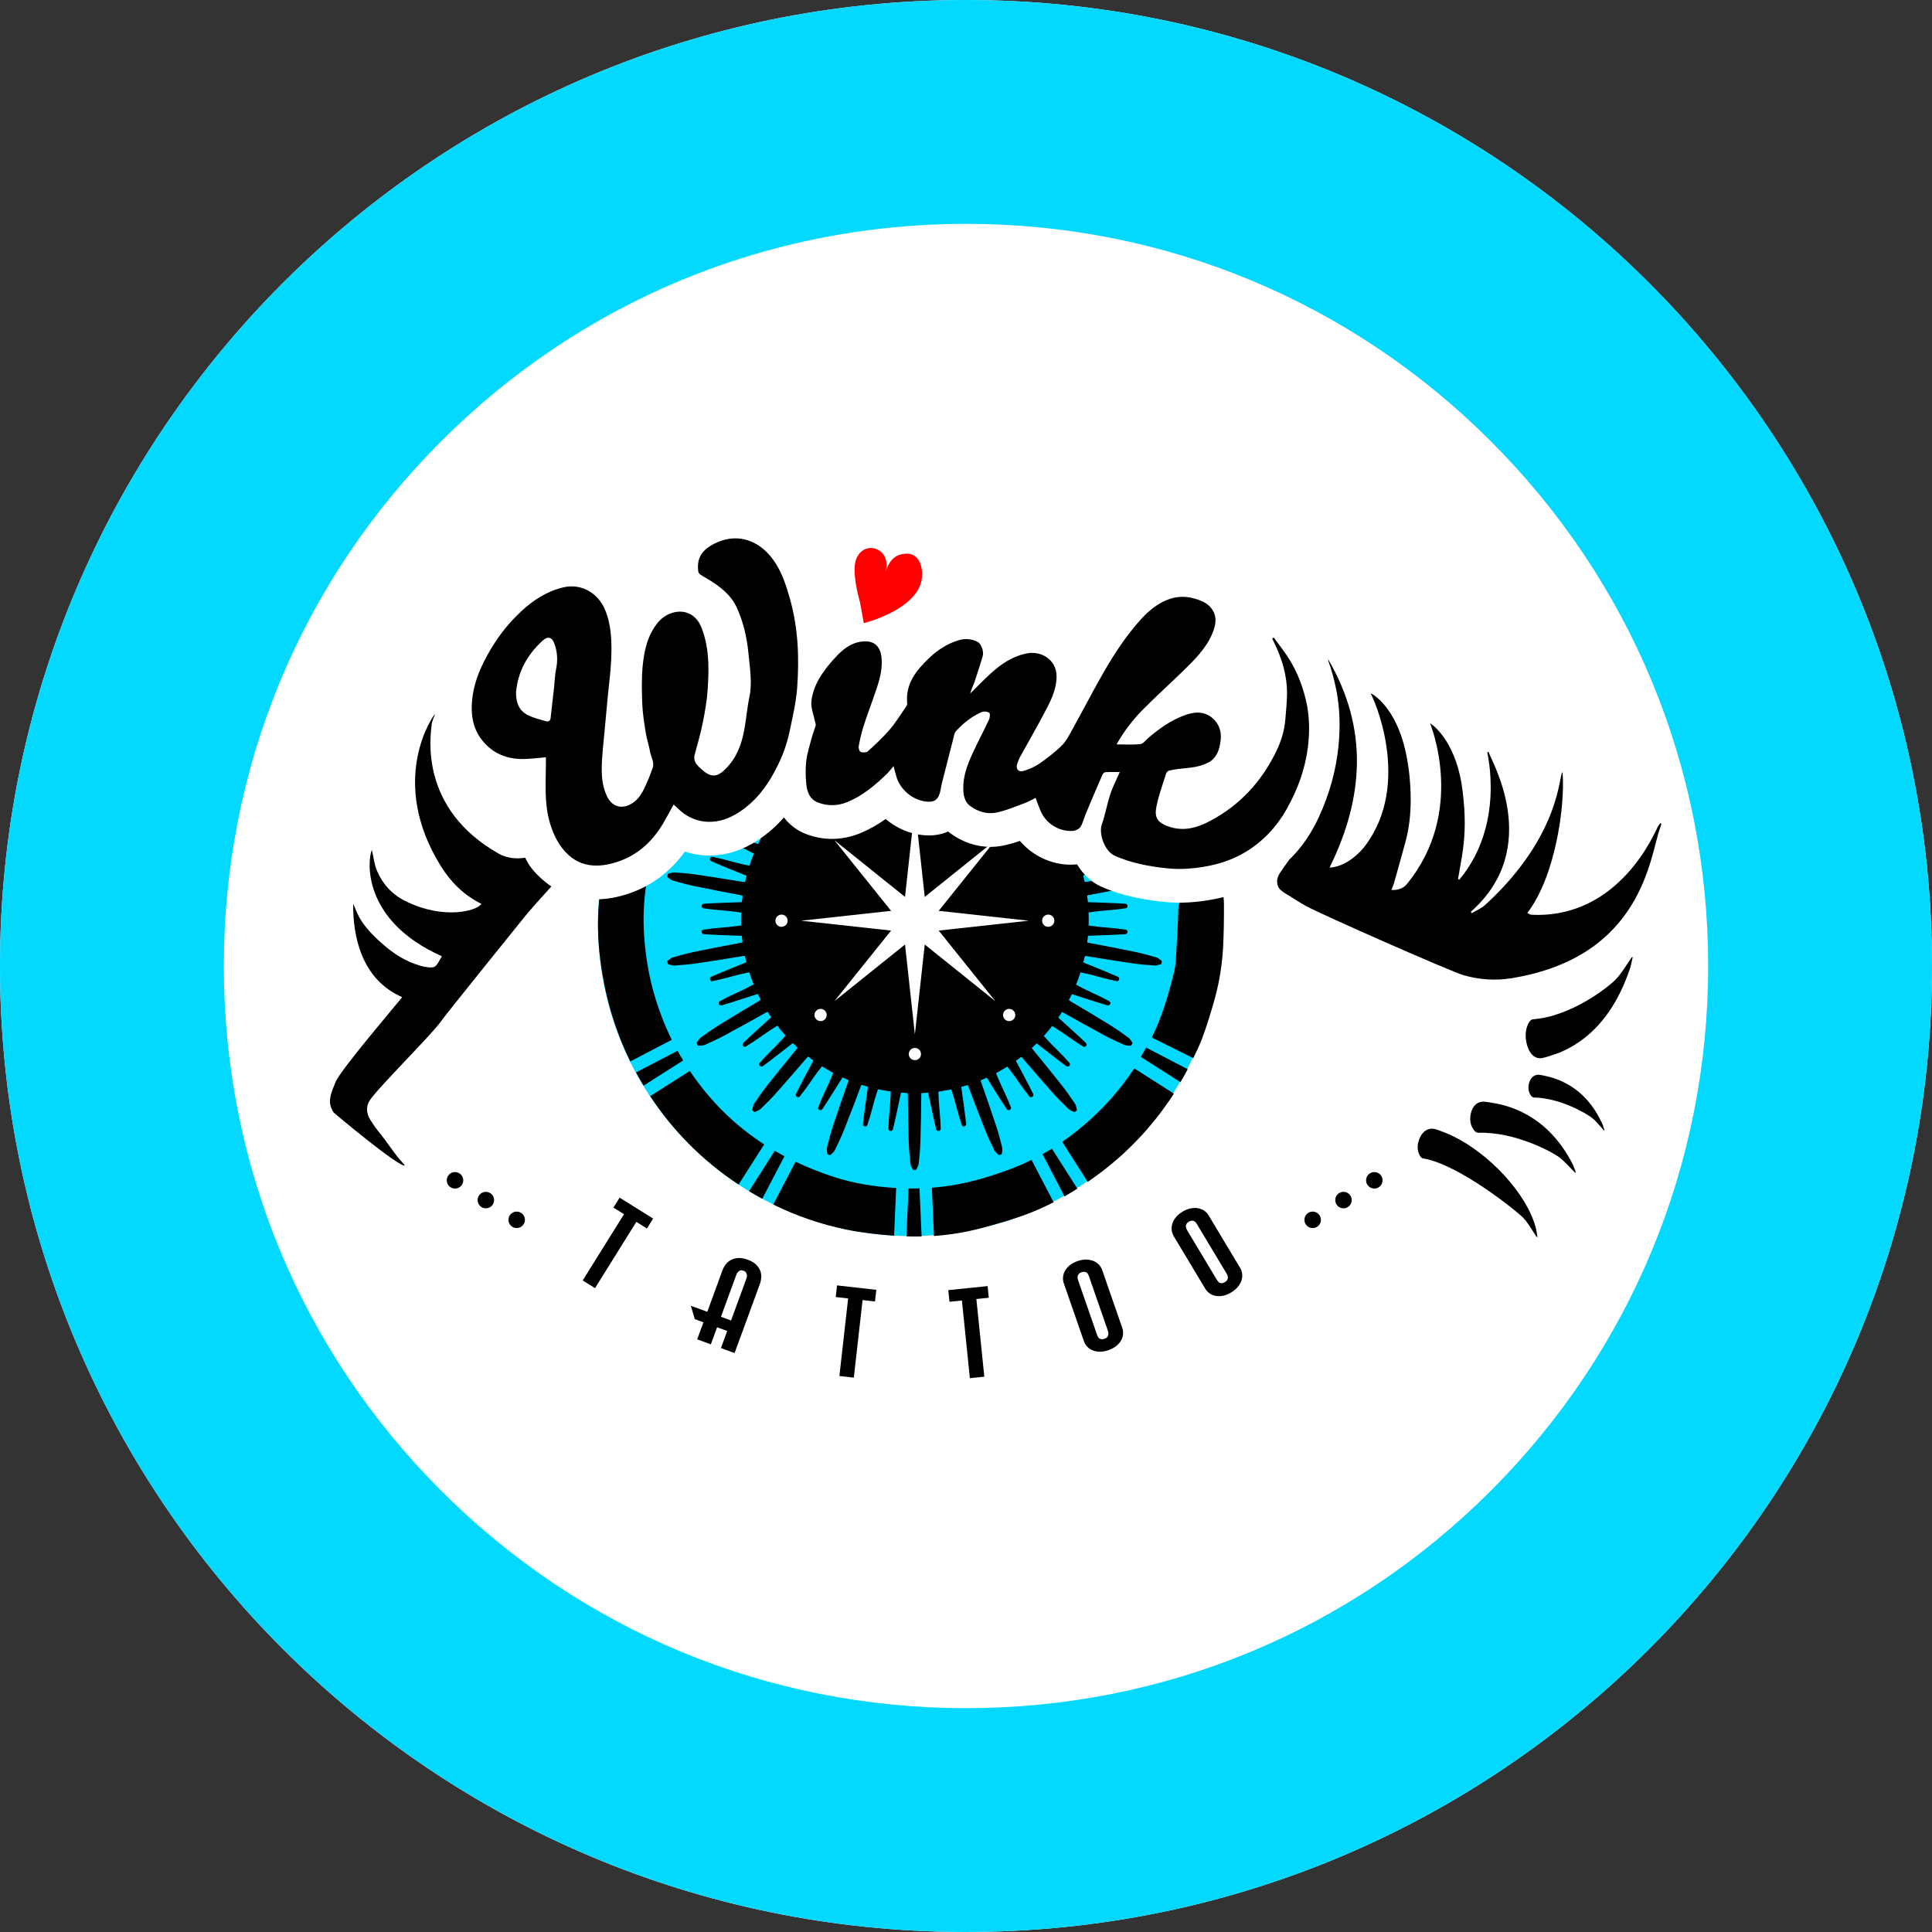 <?xml version="1.0" encoding="UTF-8"?><svg id="b" xmlns="http://www.w3.org/2000/svg" width="283.465" height="283.465" viewBox="0 0 283.465 283.465"><rect x="0" y="0" width="283.465" height="283.465" fill="#333333" stroke="none"/><defs><style>.d{fill:#fff;}.e{fill:#03d8ff;}.f{fill:red;}</style></defs><g id="c"><path class="d" d="m141.732,0C63.456,0,0,63.456,0,141.732s63.456,141.732,141.732,141.732,141.732-63.456,141.732-141.732S220.009,0,141.732,0h0Z"/><path class="e" d="m141.732,32.84c29.086,0,56.431,11.327,76.999,31.894,20.567,20.567,31.894,47.912,31.894,76.999s-11.327,56.431-31.894,76.998c-20.567,20.567-47.912,31.894-76.999,31.894s-56.431-11.327-76.999-31.894c-20.567-20.567-31.894-47.912-31.894-76.998s11.327-56.431,31.894-76.999c20.567-20.567,47.912-31.894,76.999-31.894M141.732,0C63.456,0,0,63.456,0,141.732s63.456,141.732,141.732,141.732,141.732-63.456,141.732-141.732S220.009,0,141.732,0h0Z"/><path d="m243.617,120.767c-.117.156-.242.305-.349.47-.303.466-5.486,13.65-18.627,12.972-.179-.009-.345-.169-.541-.27,4.093-5.318,5.567-15.73,5.16-20.623-.564.018-.066,9.134-11.351,19.454-.593.542-1.323.811-1.984,1.216l-.126-.206c10.724-9.473,2.848-22.423,2.601-23.456-.061.009-.122.019-.183.028-.045.101,2.676,10.595-4.107,18.721-.061-.036-.123-.071-.184-.107.195-1.128.399-2.253.583-3.383.548-3.376.491-6.124.086-9.529-.789-6.639-3.911-9.427-4.765-9.931.013.153,5.37,12.902-3.441,23.619-.544.661-1.362.879-2.247.833.152-.388.292-.673.379-.981.568-2.012,1.135-4.024,1.682-6.045.54-1.994.775-4.051.774-6.15-.002-2.451-.238-4.867-.768-7.232-1.424-6.354-4.801-8.419-5.122-8.419.316.314,6.146,13.011-.729,22.264-1.28,1.722-3.322,3.197-5.283,3.281,5.035-10.222,5.73-20.427-.209-30.56-.001.06.003.12.006.18.493,1.358.893,2.799,1.19,4.311.512,2.605.615,5.425.308,8.382-.358,3.443-1.312,6.879-2.836,10.212-1.152,2.521-2.624,4.639-4.387,6.327-.456.642-.912,1.284-1.353,1.938-.584.865-.568,1.926.138,2.526.39.332.831.577,1.257.842.806.503,1.605,1.03,2.431,1.481,2.379,1.3,21.23,9.61,23.131,10.155,2.281.655,4.65.816,6.94.45,19.375-3.098,20.401-18.035,21.861-22.006.077-.21.139-.428.208-.642-.047-.041-.094-.082-.141-.123Z"/><path class="e" d="m166.019,103.074c17.908,17.908,17.908,46.944,0,64.852-17.908,17.908-46.944,17.908-64.852,0-17.908-17.908-17.908-46.944,0-64.852h64.852Z"/><path d="m77.185,134.252c1.223-1.471,3.714-4.187,3.714-4.187,0,0-2.831-1.836-3.834-4.224-2.336.39-3.813-.547-3.813-.547-11.877-6.662-10.064-17.418-9.922-18.959.047-.507.313-.995.512-1.59-.206.082-7.067,9.709.893,22.417,1.443,2.304,3.36,4.191,5.877,5.445-.463.981-5.455,2.465-11.229-.452-1.866-.943-3.258-2.468-4.074-4.399-.393-.93-.495-1.982-.748-3.062-.618,1.402-1.603,10.304,10.275,15.611-.106.179-.204.331-.289.49-.606,1.141-.803,1.269-2.05,1.085-.529-.078-1.05-.247-1.557-.424-2.126-.744-3.889-2.064-5.505-3.584-1.213-1.14-2.338-2.368-3.035-3.916-.179-.397-.34-.801-.574-1.357-.076,4.74,1.223,11.132,7.181,13.698-.16.286-9.075,10.686-9.759,12.431-.581,1.485-1.384,2.929-.282,4.51.064.091,9.704,8.16,10.441,7.759-.238-.28-.419-.531-.638-.743-.52-.501-2.409-3.255-2.877-3.799-.562-.654-1.066-1.367-1.525-2.099-.576-.917-.74-1.913-.132-2.882,1.111-1.77,9.311-9.883,10.465-11.626.513-.775,12.487-15.598,12.487-15.598Z"/><path d="m237.088,143.677c-1.007,1.066-6.527,5.475-12.179,5.87-.183.013-.413.202-.531.391-.647,1.038-.632,2.276-.334,3.373.367,1.354,1.21,2.122,2.236,1.926.614-.117,1.212-.354,1.815-.544.284-.089.571-.193.84-.307,6.076-2.573,8.816-8.195,10.177-12.158.197-.572.297-1.192.441-1.789-.048.005-.095.009-.143.014-.766,1.085-1.441,2.292-2.321,3.223Z"/><path d="m179.581,132.616c-.005-.888-.134-1.369-.267-2.373,0,0-.263.144-.341.185-1.89.991-3.43,1.161-5.2,1.663-.748.212-.854.501-.875,1.195-.076,2.581-.231,5.16-.39,7.737-.039.635-.164,1.272-.318,1.891-.688,2.772-1.48,5.505-2.647,8.13-.177.398-.361.791-.55,1.181l6.091,3.032c.47-.991.906-1.862,1.293-2.897.603-1.611,1.114-3.26,1.596-4.912.382-1.311.724-2.642.96-3.986.254-1.445.438-2.91.516-4.374.114-2.153.144-4.313.131-6.469Z"/><path d="m111.841,175.887l3.255-6.253c-.064-.033-.128-.065-.192-.099-.417-.22-.826-.449-1.232-.682l-3.77,5.917c.639.389,1.285.761,1.938,1.117Z"/><path d="m174.267,156.88l-6.102-3.176c-.25.463-.509.92-.776,1.37l5.815,3.704c.372-.623.723-1.258,1.062-1.898Z"/><path d="m92.484,155.729l6.079-3.165c-1.044-2.12-1.894-4.33-2.564-6.635-.829-2.852-1.298-5.742-1.492-8.67-.282-4.245.233-8.431,1.373-12.535.065-.234.008-.501.008-.752-.084-.031-.167-.061-.251-.092-.393.586-.756,1.195-1.185,1.753-.597.774-1.123,1.681-1.897,2.221-1.214.85-2.618,1.423-3.917,2.158-.261.148-.558.476-.589.749-.151,1.342-.272,2.692-.304,4.041-.079,3.234.296,6.427.918,9.602.538,2.744,1.325,5.405,2.348,8.0.446,1.132.938,2.239,1.472,3.325Z"/><path d="m158.073,174.402l-3.741-5.872c-.451.28-.908.55-1.371.81l3.225,6.195c.637-.362,1.266-.74,1.887-1.132Z"/><path d="m99.409,154.174l-6.087,3.169c.355.654.726,1.301,1.112,1.939l5.797-3.693c-.284-.467-.558-.939-.821-1.415Z"/><path d="m166.425,156.756c-2.051,3.115-4.532,5.905-7.445,8.376-1.008.855-2.05,1.656-3.127,2.401l3.741,5.873c4.331-2.957,8.057-6.54,11.15-10.776.519-.711,1.016-1.435,1.494-2.17l-5.813-3.704Z"/><path d="m151.351,170.185c-.814.4-1.644.77-2.495,1.105-2.296.903-4.673,1.663-7.076,2.213-1.67.382-3.356.63-5.054.761l.309,7.08c2.334-.161,4.651-.544,6.929-1.15,2.41-.641,4.826-1.323,7.146-2.227,1.186-.462,2.343-.99,3.475-1.569l-3.234-6.213Z"/><path d="m108.369,173.793l3.752-5.889c-4.36-2.804-7.991-6.427-10.913-10.78l-5.806,3.699c3.325,5.061,7.508,9.273,12.508,12.667.152.103.306.202.459.304Z"/><path d="m134.91,174.357c-.535.015-1.071.017-1.609.01l-.307,7.03c.742.031,1.484.035,2.224.021l-.308-7.061Z"/><path d="m131.483,174.303c-.081-.005-.161-.006-.241-.012-3.026-.195-6.006-.672-8.862-1.596-1.923-.622-3.821-1.378-5.655-2.248l-3.268,6.277c3.381,1.669,6.948,2.906,10.69,3.673,2.307.472,4.67.744,7.032.901l.305-6.995Z"/><path d="m155.861,134.581l.004.004c.086-1.039-.324-4.334-.525-4.874-.591-2.34-1.439-4.146-1.439-4.146l-.471.207c-3.702.765-6.079-1.028-7.728-3.942-.682.47-1.283.937-1.932,1.323-1.921,1.14-3.889,1.049-5.783-.011-.968-.541-1.812-1.302-2.724-1.946-.113-.08-.368-.128-.448-.061-.668.562-1.527.604-2.279.908-1.462.59-2.731.011-4.066-.282-1.145-.251-1.828-1.161-2.653-1.875-.149-.129-.486-.206-.649-.127-.599.29-1.135.716-1.743.982-1.352.59-2.525,1.609-4.058,1.756-.853.082-1.715.106-2.572.099-.411-.003-.678.127-.889.462-1.605,2.54-2.688,5.306-3.086,8.262-.163,1.207-.239,2.402-.226,3.584h-.002c0,11.953,9.69,21.643,21.643,21.643s21.643-9.69,21.643-21.643h-.016c0-.108.001-.216 0-.324Z"/><path d="m137.466,149.072c.114,11.204.287,12.906.401,14.003.088.853.131,1.712.153,2.57.001.034-.008.068-.024.103-.103.226-.43.251-.578.051-.029-.04-.052-.082-.063-.127-.24-.966-.447-1.94-.658-2.913-.215-.987-.423-1.976-.628-2.937l-.433.033c-.347.094-.458.369-.463.787-.025,2.261-.056,4.522-.124,6.782-.034,1.103-.132,2.205-.253,3.302-.035.314-.25.608-.382.912-.066.002-.131.004-.197.006h-.061c-.066-.002-.131-.004-.197-.006-.132-.303-.347-.598-.382-.912-.121-1.097-.219-2.199-.253-3.302-.069-2.26-.099-4.521-.124-6.782-.005-.418-.116-.692-.463-.787l-.433-.033c-.205.962-.413,1.95-.628,2.937-.212.973-.418,1.948-.658,2.913-.011.045-.034.087-.063.127-.147.201-.474.176-.578-.051-.016-.034-.025-.069-.024-.103.022-.858.065-1.717.153-2.57.113-1.097.287-2.798.401-14.003h6.56Z"/><path d="m142.138,147.091c3.939,10.49,4.684,12.03,5.166,13.021.374.772.709,1.564,1.023,2.362.012.032.016.067.013.105-.019.248-.319.383-.525.245-.042-.028-.077-.059-.103-.098-.556-.825-1.083-1.671-1.615-2.513-.54-.854-1.073-1.712-1.595-2.545l-.396.179c-.294.207-.304.503-.166.897.75,2.133,1.494,4.268,2.203,6.415.346,1.048.63,2.117.892,3.189.075.307-.027.657-.047.987-.061.024-.122.049-.183.073l-.058.021c-.062.021-.125.041-.187.061-.228-.24-.531-.443-.671-.726-.489-.989-.958-1.992-1.367-3.016-.837-2.1-1.639-4.214-2.436-6.33-.147-.391-.346-.611-.704-.581l-.418.117c.136.974.279,1.974.414,2.975.134.987.273,1.973.378,2.963.005.046-.002.093-.016.141-.07.239-.386.328-.56.15-.026-.027-.047-.056-.058-.088-.273-.813-.526-1.635-.735-2.467-.269-1.069-.687-2.728-4.413-13.295l6.164-2.244Z"/><path d="m145.852,143.632c7.289,8.51,8.516,9.702,9.308,10.469.616.597,1.201,1.228,1.769,1.87.022.025.038.058.048.094.067.24-.168.469-.41.41-.049-.012-.093-.029-.13-.057-.805-.585-1.589-1.199-2.377-1.809-.799-.618-1.594-1.242-2.369-1.846l-.311.304c-.205.295-.114.577.151.9,1.434,1.748,2.864,3.5,4.264,5.275.683.866,1.316,1.774,1.929,2.692.175.263.2.626.293.944-.049.044-.098.088-.147.131l-.047.039c-.052.041-.103.081-.155.122-.296-.147-.65-.234-.879-.453-.797-.763-1.581-1.544-2.316-2.367-1.505-1.687-2.982-3.4-4.454-5.115-.272-.317-.534-.456-.86-.305l-.353.253c.461.869.937,1.76,1.407,2.654.463.881.932,1.76,1.368,2.655.02.042.03.088.033.138.016.248-.25.44-.475.333-.034-.016-.063-.037-.084-.063-.534-.671-1.054-1.357-1.534-2.067-.618-.913-1.579-2.328-8.694-10.984l5.025-4.216Z"/><path d="m148.158,139.112c9.76,5.504,11.321,6.204,12.327,6.654.783.35,1.548.743,2.302,1.152.03.016.055.041.077.072.145.203.002.498-.245.525-.05.005-.097.004-.142-.009-.957-.275-1.904-.583-2.852-.886-.962-.307-1.922-.622-2.858-.924l-.188.392c-.092.347.09.581.45.794,1.945,1.152,3.888,2.309,5.811,3.498.938.58,1.844,1.217,2.733,1.87.255.187.402.52.599.787-.031.058-.062.116-.093.174l-.031.053c-.035.056-.069.112-.104.167-.329-.037-.691.002-.981-.125-1.01-.444-2.014-.91-2.986-1.432-1.991-1.07-3.965-2.175-5.935-3.283-.364-.205-.657-.246-.912.007l-.245.359c.73.659,1.482,1.333,2.23,2.013.737.67,1.478,1.336,2.194,2.027.033.032.058.073.078.118.1.228-.085.499-.333.475-.038-.004-.072-.013-.101-.031-.732-.448-1.454-.915-2.149-1.417-.893-.646-2.28-1.648-11.927-7.348l3.28-5.681Z"/><path d="m120.214,130.553c-9.76-5.504-11.321-6.204-12.327-6.654-.783-.35-1.548-.743-2.302-1.152-.03-.016-.055-.041-.077-.072-.145-.203-.002-.498.245-.525.05-.005.097-.004.142.009.957.275,1.904.584,2.852.886.962.307,1.922.622,2.858.924l.188-.392c.092-.347-.09-.581-.45-.794-1.945-1.152-3.888-2.309-5.811-3.498-.938-.58-1.844-1.217-2.733-1.87-.255-.187-.402-.52-.599-.787.031-.058.062-.116.093-.174l.031-.053c.035-.056.069-.112.104-.167.329.037.691-.002.981.125,1.01.444,2.014.91,2.986,1.432,1.991,1.07,3.965,2.175,5.935,3.283.364.205.657.246.912-.007l.245-.359c-.73-.659-1.482-1.333-2.23-2.013-.737-.67-1.478-1.336-2.194-2.027-.033-.032-.058-.073-.078-.118-.1-.228.085-.499.333-.475.038.004.072.013.101.031.732.448,1.454.915,2.149,1.417.893.646,2.28,1.648,11.927,7.348l-3.28,5.681Z"/><path d="m148.779,134.075c11.054,1.834,12.76,1.958,13.86,2.037.856.061,1.709.168,2.557.295.034.005.066.02.097.041.205.141.173.468-.051.578-.045.022-.09.037-.136.04-.993.069-1.989.103-2.983.142-1.009.04-2.019.073-3.002.109l-.043.432c.033.358.284.515.694.592,2.222.417,4.444.84,6.657,1.3,1.08.225,2.149.513,3.208.822.303.089.556.351.831.534-.009.065-.019.13-.028.195l-.011.06c-.013.064-.027.129-.04.193-.322.078-.649.238-.964.218-1.101-.072-2.204-.166-3.296-.325-2.237-.325-4.469-.688-6.7-1.055-.412-.068-.702-.006-.855.319l-.107.421c.911.369,1.849.746,2.784,1.129.921.378,1.845.75,2.755,1.154.042.019.08.048.114.084.172.18.091.498-.15.56-.037.009-.072.012-.105.006-.841-.171-1.679-.362-2.504-.597-1.06-.302-2.706-.769-13.72-2.826l1.139-6.46Z"/><path d="m119.593,135.59c-11.054-1.834-12.76-1.958-13.86-2.037-.856-.061-1.709-.168-2.557-.295-.034-.005-.066-.02-.097-.041-.205-.141-.173-.468.051-.578.045-.022.09-.037.136-.04.993-.069,1.989-.103,2.983-.142,1.009-.04,2.019-.073,3.002-.109l.043-.432c-.033-.358-.284-.515-.694-.592-2.222-.417-4.444-.84-6.657-1.3-1.08-.225-2.149-.513-3.208-.822-.303-.089-.556-.351-.831-.534.009-.065.019-.13.028-.195l.011-.06c.013-.064.027-.129.04-.193.322-.078.649-.238.964-.218,1.101.072,2.204.166,3.296.325,2.237.325,4.469.688,6.7,1.055.412.068.702.006.855-.319l.107-.421c-.911-.369-1.849-.746-2.784-1.129-.921-.378-1.845-.75-2.755-1.154-.042-.019-.08-.048-.114-.084-.172-.18-.091-.498.15-.56.037-.009.072-.012.105-.006.841.171,1.679.362,2.504.597,1.06.302,2.706.769,13.72,2.826l-1.139,6.46Z"/><path d="m147.64,129.13c11.014-2.057,12.66-2.524,13.72-2.826.825-.235,1.663-.426,2.504-.597.033-.007.069-.004.105.006.241.062.322.38.15.56-.035.036-.072.066-.114.084-.909.405-1.833.777-2.755,1.154-.935.383-1.872.76-2.784,1.129l.107.421c.153.325.443.387.855.319,2.231-.368,4.463-.731,6.7-1.055,1.092-.158,2.194-.253,3.296-.325.315-.021.642.14.964.218.013.064.027.129.04.193l.011.06c.009.065.019.13.028.195-.276.183-.528.446-.831.534-1.059.309-2.128.598-3.208.822-2.213.46-4.435.882-6.657,1.3-.411.077-.662.234-.694.592l.043.432c.983.035,1.992.069,3.002.109.995.04,1.99.073,2.983.142.046.003.091.018.136.04.223.11.256.437.051.578-.031.021-.063.036-.097.041-.848.127-1.702.234-2.557.295-1.1.079-2.806.203-13.86,2.037l-1.139-6.46Z"/><path d="m120.732,140.535c-11.014,2.057-12.66,2.524-13.72,2.826-.825.235-1.663.426-2.504.597-.033.007-.069.004-.105-.006-.241-.062-.322-.38-.15-.56.035-.036.072-.066.114-.084.909-.405,1.833-.777,2.755-1.154.935-.383,1.872-.76,2.784-1.129l-.107-.421c-.153-.325-.443-.387-.855-.319-2.231.368-4.463.731-6.7,1.055-1.092.158-2.194.253-3.296.325-.315.021-.642-.14-.964-.218-.013-.064-.027-.129-.04-.193l-.011-.06c-.009-.065-.019-.13-.028-.195.276-.183.528-.446.831-.534,1.059-.309,2.128-.598,3.208-.822,2.213-.46,4.435-.882,6.657-1.3.411-.077.662-.234.694-.592l-.043-.432c-.983-.035-1.992-.069-3.002-.109-.995-.04-1.99-.073-2.983-.142-.046-.003-.091-.018-.136-.04-.223-.11-.256-.437-.051-.578.031-.021.063-.036.097-.041.848-.127,1.702-.234,2.557-.295,1.1-.079,2.806-.203,13.86-2.037l1.139,6.46Z"/><path d="m144.878,124.872c9.646-5.7,11.033-6.702,11.927-7.348.695-.503,1.417-.97,2.149-1.417.029-.018.063-.027.101-.031.248-.024.433.247.333.475-.02.046-.045.086-.078.118-.716.691-1.457,1.357-2.194,2.027-.747.68-1.5,1.354-2.23,2.013l.245.359c.255.253.548.212.912.007,1.971-1.109,3.944-2.213,5.935-3.283.972-.522,1.976-.988,2.986-1.432.289-.127.652-.088.981-.125.035.056.069.112.104.167l.031.053c.031.058.062.116.093.174-.197.266-.344.6-.599.787-.889.653-1.795,1.289-2.733,1.87-1.923,1.189-3.866,2.346-5.811,3.498-.359.213-.542.446-.45.794l.188.392c.936-.303,1.896-.617,2.858-.924.949-.303,1.896-.612,2.852-.886.044-.013.092-.014.142-.009.247.027.39.323.245.525-.022.031-.047.056-.077.072-.754.41-1.519.802-2.302,1.152-1.006.45-2.567,1.151-12.327,6.654l-3.28-5.681Z"/><path d="m123.494,144.793c-9.646,5.7-11.033,6.702-11.927,7.348-.695.503-1.417.97-2.149,1.417-.029.018-.063.027-.101.031-.248.024-.433-.247-.333-.475.02-.046.045-.086.078-.118.716-.691,1.457-1.357,2.194-2.027.747-.68,1.5-1.354,2.23-2.013l-.245-.359c-.255-.253-.548-.212-.912-.007-1.971,1.109-3.944,2.213-5.935,3.283-.972.522-1.976.988-2.986,1.432-.289.127-.652.088-.981.125-.035-.056-.069-.112-.104-.167l-.031-.053c-.031-.058-.062-.116-.093-.174.197-.266.344-.6.599-.787.889-.653,1.795-1.289,2.733-1.87,1.923-1.189,3.866-2.346,5.811-3.498.359-.213.542-.446.45-.794l-.188-.392c-.936.303-1.896.617-2.858.924-.949.303-1.896.612-2.852.886-.044.013-.092.014-.142.009-.247-.027-.39-.323-.245-.525.022-.031.047-.056.077-.072.754-.41,1.519-.802,2.302-1.152,1.006-.45,2.567-1.151,12.327-6.654l3.28,5.681Z"/><path d="m127.545,147.849c-7.115,8.656-8.076,10.071-8.694,10.984-.481.71-1,1.396-1.534,2.067-.021.027-.05.047-.084.063-.225.107-.491-.084-.475-.333.003-.05.013-.097.033-.138.437-.894.905-1.774,1.368-2.655.47-.894.946-1.785,1.407-2.654l-.353-.253c-.326-.151-.588-.012-.86.305-1.473,1.716-2.949,3.428-4.454,5.115-.734.823-1.518,1.604-2.316,2.367-.228.218-.582.305-.879.453-.052-.041-.103-.081-.155-.122l-.047-.039c-.049-.044-.098-.088-.147-.131.094-.317.118-.681.293-.944.613-.918,1.246-1.826,1.929-2.692,1.4-1.775,2.83-3.527,4.264-5.275.265-.323.356-.605.151-.9l-.311-.304c-.775.605-1.57,1.228-2.369,1.846-.788.609-1.572,1.223-2.377,1.809-.037.027-.082.045-.13.057-.242.059-.476-.17-.41-.41.01-.036.025-.068.048-.094.568-.643,1.153-1.273,1.769-1.87.791-.767,2.019-1.959,9.308-10.469l5.025,4.216Z"/><path d="m132.398,149.335c-3.725,10.568-4.144,12.226-4.413,13.295-.209.832-.463,1.654-.735,2.467-.011.032-.031.061-.058.088-.174.177-.49.089-.56-.15-.014-.048-.021-.095-.016-.141.104-.99.244-1.976.378-2.963.136-1.001.278-2.001.414-2.975l-.418-.117c-.358-.03-.556.19-.704.581-.797,2.116-1.599,4.23-2.436,6.33-.409,1.025-.878,2.027-1.367,3.016-.14.283-.443.486-.671.726-.062-.021-.125-.041-.187-.061l-.058-.021c-.061-.024-.122-.049-.183-.073-.021-.33-.122-.68-.047-.987.262-1.072.546-2.142.892-3.189.708-2.147,1.453-4.282,2.203-6.415.139-.394.128-.69-.166-.897l-.396-.179c-.522.833-1.056,1.691-1.595,2.545-.532.842-1.059,1.687-1.615,2.513-.026.038-.061.07-.103.098-.207.138-.506.003-.525-.245-.003-.038 0-.073.013-.105.314-.798.648-1.591,1.023-2.362.481-.992,1.227-2.531,5.166-13.021l6.164,2.244Z"/><circle cx="134.233" cy="134.887" r="25.509"/><path class="d" d="m137.357,136.575l13.569-1.488-13.569-1.488c-.861-.094-1.542-.775-1.636-1.636l-1.488-13.569-1.488,13.569c-.094.861-.775,1.542-1.636,1.636l-13.569,1.488,13.569,1.488c.861.094,1.542.775,1.636,1.636l1.488,13.569,1.488-13.569c.094-.861.775-1.542,1.636-1.636Z"/><circle class="d" cx="114.668" cy="135.087" r=".898"/><circle class="d" cx="153.798" cy="135.087" r=".898"/><circle class="d" cx="134.233" cy="115.522" r=".898"/><circle class="d" cx="134.233" cy="154.653" r=".898"/><path class="d" d="m135.39,138.348l10.647,8.543-8.543-10.647c-.542-.676-.542-1.638,0-2.314l8.543-10.647-10.647,8.543c-.676.542-1.638.542-2.314,0l-10.647-8.543,8.543,10.647c.542.676.542,1.638,0,2.314l-8.543,10.647,10.647-8.543c.676-.542,1.638-.542,2.314,0Z"/><circle class="d" cx="120.398" cy="121.253" r=".898"/><circle class="d" cx="148.068" cy="121.253" r=".898"/><circle class="d" cx="120.398" cy="148.922" r=".898"/><circle class="d" cx="148.068" cy="148.922" r=".898"/><path class="d" d="m194.393,116.141c.417-1.297.758-2.623,1.058-3.953.272-1.209.428-2.444.664-3.662.375-1.939.259-3.886-.024-5.806-.242-1.641-.706-3.249-1.075-4.871-.07-.309-.145-.617-.166-.928-.412-.922-.874-1.81-1.387-2.654-.605-.996-1.274-1.89-1.863-2.678-.231-.309-.463-.619-.688-.932-.963-1.341-2.478-2.061-4.02-2.061-.919,0-1.848.256-2.674.788l-.227.146c-.272.174-.521.372-.748.588-.192-1.743-.945-3.091-1.73-4.055-1.533-1.884-3.486-2.609-5.016-3.03-.998-.275-2.004-.414-2.993-.414-1.446,0-2.889.297-4.289.883-2.883,1.207-4.85,3.251-6.394,5.091-1.675,1.996-3.081,4.091-4.242,5.998-1.513-2.272-4.126-3.746-7.149-3.746-.534,0-1.07.049-1.592.145-.737.136-1.431.328-2.084.562-.554-.741-1.252-1.358-2.063-1.777-1.202-.621-2.56-.949-3.925-.949-.815,0-1.625.114-2.408.34-2.207.636-4.266,1.813-6.126,3.503-1.212-2.102-3.369-3.427-5.965-3.506-.1-.003-.2-.005-.299-.005-1.905,0-3.707.553-5.381,1.646-.223-1.455-.528-2.861-.916-4.24-.675-2.396-1.481-4.937-3.235-7.357-2.38-3.282-5.86-5.164-9.549-5.164-1.862,0-3.694.466-5.446,1.385-4.644,2.436-5.233,6.216-4.91,8.958.027.226.068.45.122.67-1.621.404-3.138,1.258-4.336,2.46-1.656-3.912-5.346-6.429-9.453-6.429-.794,0-1.593.095-2.375.282-2.994.716-5.718,2.237-8.328,4.65-2.007,1.856-3.751,3.986-5.183,6.332-1.522,2.493-3.562,6.353-3.707,11.074-.092,2.982.661,5.605,2.239,7.794,2.066,2.866,5.091,4.616,8.603,5.006.035,1.738.194,3.583.702,5.48.594,2.216,1.474,4.073,2.691,5.677,2.264,2.986,5.373,4.565,8.991,4.565h.001c1.544,0,3.124-.284,4.83-.867,3.287-1.125,6.027-3.187,8.167-6.141,1.152.388,2.363.589,3.599.589,2.09,0,4.217-.581,6.151-1.68,1.798-1.022,3.377-2.316,4.77-3.91,1.112,1.458,2.5,2.15,3.275,2.442,1.233.465,2.507.701,3.787.701h0c1.387,0,2.768-.277,4.103-.822,1.393-.569,2.639-1.297,3.761-2.093,1.583,1.345,3.565,2.214,5.675,2.382.237.019.471.028.695.028,1.016,0,1.956-.2,2.792-.578.085.069.169.135.251.197,1.802,1.346,3.869,2.058,5.979,2.058.599,0,1.199-.059,1.784-.175.899-.179,1.738-.432,2.519-.703,1.825,2.15,4.579,3.492,7.421,3.492.322,0,.645-.017.963-.051.863,1.43,2.071,2.609,3.504,3.25,3.297,1.475,6.598,1.975,9.105,2.245.784.085,1.592.128,2.402.128,1.795,0,3.631-.202,5.614-.617,2.474-.518,4.691-1.395,6.693-2.605.726-.439,1.419-.919,2.082-1.435,1.995-2.284,4.001-4.564,5.368-7.309.682-1.371,1.132-2.865,1.604-4.33Zm-10.682-11.584l-.053.604c-.005.063-.012.126-.019.189-.389-1.176-1.036-2.252-1.923-3.176-.849-.883-1.826-1.547-2.899-1.978,1.209-1.286,2.39-2.755,3.284-4.592.03.072.062.144.096.215l.075.159c.067.143.135.285.206.429.978,1.991,1.427,3.689,1.412,5.344-.008.871-.09,1.81-.178,2.806Z"/><path d="m120.035,117.753c1.409.531,2.847.512,4.276-.072,2.274-.929,4.094-2.48,5.827-4.155.336-.325.615-.71.962-1.116.165.611.274,1.011.381,1.412.541,2.024,2.459,3.632,4.529,3.797,1.049.084,1.558-.231,1.87-1.231.151-.483.196-.999.32-1.492.557-2.206,1.121-4.411,1.692-6.614.087-.336.135-.738.348-.976,1.069-1.191,2.312-2.182,3.785-2.824.316-.138.832-.091,1.118.09.15.095.106.713-.032,1.01-.797,1.704-1.689,3.365-2.471,5.076-.742,1.624-1.351,3.307-1.307,5.133.022.923.218,1.871.983,2.443,1.118.836,2.483,1.264,3.839.994,1.437-.286,2.814-.89,4.203-1.397.57-.208,1.099-.525,1.582-.761.297.764.525,1.472.841,2.138.854,1.801,2.905,2.912,4.769,2.684.365-.045.831-.31,1.009-.614.346-.592.503-1.292.771-1.933.793-1.893,1.596-3.782,2.414-5.664.071-.165.272-.377.423-.385.698-.041,1.4-.018,2.13-.018-.495,1.135-1.03,2.146-1.382,3.217-.483,1.469-.743,3.013-1.255,4.471-.491,1.401.451,3.943,1.885,4.585,2.441,1.092,5.011,1.562,7.617,1.843,2.162.233,4.321.037,6.471-.413,1.843-.386,3.578-1.047,5.149-1.997,2.55-1.542,4.565-3.713,6.021-6.305,1.568-2.791,2.679-5.8,3.085-8.984.299-2.346.263-4.724-.302-7.062-.496-2.053-1.257-4-2.349-5.797-.698-1.148-1.556-2.199-2.342-3.294-.078.05-.156.1-.234.15.085.178.168.358.255.535,1.173,2.388,1.942,4.886,1.918,7.569-.011,1.262-.141,2.525-.248,3.785-.143,1.679-.635,3.252-1.384,4.77-2.145,4.35-5.264,7.75-9.558,10.05-1.991,1.066-4.013,1.655-6.275.834-1.687-.612-1.983-1.429-1.694-2.898.319-1.628.908-3.203,1.401-4.795.055-.177.223-.401.384-.448.465-.135.951-.209,1.433-.273.834-.11,1.681-.144,2.504-.307.643-.128,1.297-.325,1.874-.628,1.265-.664,1.643-1.871,1.817-3.199.156-1.188-.122-2.24-.936-3.087-1.194-1.242-2.704-1.236-4.183-.716-2.068.726-3.846,1.976-5.5,3.401-.371.32-.734.842-1.144.887-1.114.124-2.251.043-3.501.043,1.068-1.871,2.317-3.529,3.765-5.005,1.944-1.979,4.017-3.83,6.002-5.769,1.683-1.645,3.373-3.295,4.304-5.533.533-1.281.736-2.551-.217-3.723-.635-.781-1.527-1.118-2.493-1.384-1.407-.387-2.719-.298-4.059.263-1.886.79-3.256,2.207-4.516,3.708-2.05,2.442-3.728,5.153-5.283,7.932-1.333,2.384-2.595,4.808-3.92,7.197-.471.85-.912,1.769-1.583,2.442-.999,1.004-2.148,1.876-3.313,2.69-.686.479-1.501.819-2.305,1.073-.784.248-1.211-.281-.953-1.065.107-.324.233-.647.397-.945,1.185-2.157,2.412-4.292,3.567-6.465.903-1.698,1.812-3.408,1.804-5.42-.01-2.476-2.295-3.724-4.286-3.357-2.18.402-3.955,1.637-5.551,3.119-.969.899-1.886,1.854-2.826,2.783.118-.588.417-1.087.603-1.626.438-1.271.832-2.557,1.222-3.844.211-.697-.197-1.827-.759-2.118-.859-.444-1.834-.499-2.695-.251-1.711.493-3.189,1.454-4.483,2.705-1.88,1.817-3.422,3.766-3.135,6.608.02.195-.152.432-.281.617-.756,1.087-1.45,2.229-2.311,3.227-.974,1.129-2.076,2.153-3.183,3.156-.22.199-.751.206-1.064.092-.179-.065-.328-.573-.278-.842.181-.976.406-1.949.7-2.897.386-1.246.86-2.464,1.281-3.699.731-2.141,1.644-4.229,1.34-6.602-.165-1.286-.906-2.138-2.197-2.177-1.758-.054-3.102.858-4.232,2.018-1.017,1.044-1.962,2.208-2.699,3.459-.586.994-1.014,2.18-1.133,3.32-.101.97.34,1.996.54,2.997.036.182.131.384.086.546-.163.586-.404,1.15-.561,1.738-.301,1.129-.67,2.254-.812,3.405-.139,1.123-.113,2.284-.009,3.414.107,1.169.523,2.293,1.738,2.751Z"/><path d="m97.358,120.704c.499-.857.963-1.735,1.475-2.662.218.198.408.356.581.53,2.326,2.339,5.532,2.6,8.389.976,2.336-1.327,4.03-3.227,5.361-5.485,1.258-2.134,2.216-4.412,2.711-6.848.425-2.091.934-4.189,1.087-6.307.315-4.372.157-8.727-1.048-13.004-.579-2.054-1.21-4.044-2.479-5.795-2.109-2.909-5.397-4.033-8.695-2.303-1.793.94-2.521,2.087-2.296,3.999.02.17.143.377.283.475.402.28.838.511,1.258.765,1.701,1.03,3.26,2.249,4.11,4.086.988,2.136,1.503,4.449,1.723,6.771.202,2.127.581,4.269.125,6.435-.343,1.631-.461,3.308-.78,4.945-.376,1.929-1.063,3.763-2.415,5.232-1.339,1.454-2.258,1.738-3.725.435-.603-.535-1.392-1.149-1.095-2.235.427-1.561.874-3.122,1.19-4.707.326-1.635.622-3.291.722-4.951.154-2.546.225-5.116-.467-7.612-.233-.838-.515-1.733-1.029-2.408-1.604-2.104-4.415-1.371-5.759.231-1.544,1.839-2.064,4.105-2.285,6.402-.181,1.874-.14,3.78-.062,5.665.059,1.423.296,2.843.523,4.253.146.91.465,1.792.616,2.701.138.831.728,1.604.337,2.513-.205.477-.341.985-.554,1.459-.617,1.372-1.101,2.83-2.517,3.669-1.394.827-2.797.453-3.53-.992-.642-1.267-.826-2.66-.825-4.015.001-1.971.269-3.942.439-5.912.143-1.667.304-3.332.463-4.997.164-1.729.416-3.454.483-5.186.095-2.462.093-4.907-.866-7.284-1.025-2.54-3.534-3.993-6.164-3.364-2.379.569-4.356,1.839-6.121,3.471-1.683,1.556-3.125,3.321-4.319,5.277-1.625,2.663-2.887,5.461-2.986,8.65-.053,1.711.292,3.34,1.308,4.749,1.431,1.984,3.44,2.964,5.851,3.032,1.224.035,2.454-.151,3.721-.241,0,.236.001.541-0.0.846-.009,2.83-.249,5.673.499,8.459.385,1.434.95,2.777,1.855,3.971,2.339,3.086,5.47,2.968,8.28,2.007,2.933-1.004,5.078-3.035,6.629-5.697Zm-15.777-22.485c-.169.807-.179,1.647-.27,2.471-.172,1.549-.356,3.097-.523,4.647-.048.45-.334.589-.691.483-.913-.271-1.866-.488-2.7-.923-1.3-.678-1.709-1.915-1.681-3.34.268-3.05,1.675-5.529,3.904-7.567.774-.708,1.383-.505,1.735.477.44,1.228.496,2.469.228,3.753Z"/><path class="f" d="m135.112,85.547c.474-1.594.109-4.579-2.413-4.296-1.671.187-2.26,1.268-2.806,2.654.28-.71.239-1.505-.063-2.176-.4-.89-1.359-1.438-2.326-1.311-.83.109-1.504.673-1.873,1.577-.781,1.915.553,6.382.553,6.382l.554,3.054s7.152-1.776,8.373-5.883Z"/><path d="m233.632,164.054c-.724-.586-4.655-2.97-8.576-3.027-.127-.002-.291-.104-.378-.21-.474-.581-.495-1.297-.317-1.941.22-.794.783-1.264,1.498-1.181.428.049.847.168,1.27.26.199.043.4.094.589.152,4.269,1.305,6.308,4.473,7.349,6.724.15.325.235.68.35,1.022-.033-.001-.066-.003-.099-.004-.557-.604-1.055-1.282-1.688-1.794Z"/><path d="m228.69,169.732c-1.018-.745-6.492-3.711-11.8-3.531-.172.006-.401-.122-.524-.259-.68-.754-.755-1.722-.556-2.605.246-1.089.977-1.761,1.949-1.697.582.039,1.157.172,1.734.268.271.045.547.101.806.167,5.861,1.484,8.826,5.637,10.383,8.613.225.43.363.905.541,1.359-.045 0-.09.001-.135.001-.794-.781-1.512-1.665-2.401-2.316Z"/><path d="m223.542,178.732c-.853-.929-9.485-7.909-14.726-8.766-.17-.028-.369-.198-.464-.356-.52-.872-.405-1.836-.038-2.663.453-1.02,1.301-1.537,2.242-1.285.563.151,1.102.394,1.649.601.257.097.517.206.758.321,5.46,2.597,10.954,8.41,12.348,13.474.129.468.18.958.266,1.438-.044-.008-.088-.017-.132-.025-.626-.921-1.159-1.927-1.904-2.739Z"/><path d="m93.364,179.278l-6.062,9.718-1.808-1.128,6.062-9.718-1.556-.97.91-1.458,4.919,3.068-.91,1.458-1.556-.97Z"/><path d="m107.781,198.521l-2.001-.733.917-2.504-1.485-.544-.917,2.504-2.002-.733.917-2.504-1.27-.465-.577-1.956,2.41.883,2.227-6.079c.114-.311.274-.604.48-.876.205-.273.464-.491.777-.656.312-.165.672-.258,1.079-.281.407-.022.869.061,1.385.251.516.189.918.425,1.205.707.287.282.493.586.618.911.125.325.174.657.148.995-.026.338-.095.658-.205.96l-3.707,10.121Zm-.52-4.775l2.227-6.079c.033-.09.062-.191.086-.302.024-.111.026-.227.006-.349-.021-.121-.066-.232-.135-.332-.07-.1-.19-.181-.362-.244-.172-.063-.317-.079-.434-.048-.117.031-.219.088-.306.17-.087.082-.157.173-.21.274-.053.1-.096.196-.129.286l-2.227,6.079,1.485.544Z"/><path d="m126.558,190.747l-1.283,11.381-2.118-.239,1.283-11.381-1.822-.205.193-1.708,5.761.65-.193,1.708-1.822-.205Z"/><path d="m143.254,190.595l1.167,11.394-2.12.217-1.167-11.394-1.824.187-.175-1.71,5.767-.591.175,1.71-1.824.187Z"/><path d="m164.664,194.84c.102.293.138.598.111.914-.028.316-.124.621-.288.916-.164.295-.401.567-.711.817-.31.249-.688.452-1.135.607-.462.161-.888.237-1.278.231-.39-.006-.742-.074-1.053-.204-.312-.13-.577-.31-.794-.54s-.377-.492-.479-.786l-2.957-8.513c-.102-.293-.139-.598-.111-.914.028-.316.124-.621.288-.916.164-.295.398-.566.7-.813.302-.247.684-.45,1.146-.611.447-.155.87-.229,1.27-.22.399.009.755.078,1.067.207.312.13.576.31.794.54.217.231.376.487.474.771l2.957,8.513Zm-2.135.35l-2.72-7.83c-.035-.101-.076-.208-.124-.323-.047-.114-.117-.208-.208-.285-.091-.076-.201-.126-.331-.149s-.288-.002-.476.063c-.173.06-.302.142-.388.245-.085.103-.141.213-.165.329-.024.116-.024.235.002.356.026.121.055.228.087.319l2.72,7.83c.039.112.081.221.127.33.046.109.114.199.203.27.089.071.198.118.328.141.129.023.295-0.0.497-.07.173-.06.299-.141.377-.242.078-.101.129-.209.154-.326.024-.116.024-.232,0-.349-.024-.116-.052-.22-.084-.311Z"/><path d="m181.954,186.027c.16.267.258.557.296.872.037.315.006.633-.094.956-.101.323-.277.637-.529.945-.253.307-.582.583-.987.827-.419.252-.821.414-1.204.488-.383.074-.741.079-1.073.016s-.628-.185-.888-.366c-.261-.181-.47-.405-.63-.671l-4.637-7.727c-.16-.266-.259-.557-.296-.872-.037-.315-.006-.633.094-.956.101-.323.274-.635.519-.939.245-.303.578-.581.997-.833.406-.244.805-.402,1.198-.475.392-.073.754-.078,1.087-.015s.628.185.888.366c.26.181.468.4.621.657l4.637,7.727Zm-2.018.78l-4.265-7.107c-.055-.092-.117-.189-.187-.29-.07-.101-.158-.18-.262-.236-.105-.056-.223-.082-.354-.078-.131.004-.283.057-.453.159-.157.094-.267.201-.329.319-.062.119-.094.237-.094.356,0,.119.025.235.075.348.05.114.1.211.15.294l4.265,7.107c.06.101.124.2.192.297.067.097.151.171.253.222.102.051.219.075.35.071s.288-.061.472-.171c.157-.094.264-.199.32-.314.056-.115.084-.231.084-.35-.001-.118-.024-.232-.071-.341-.047-.109-.096-.205-.146-.287Z"/><circle cx="201.643" cy="173.177" r="1.21"/><circle cx="197.119" cy="176.076" r="1.21"/><circle cx="192.594" cy="178.975" r="1.21"/><circle cx="66.759" cy="173.177" r="1.21"/><circle cx="71.284" cy="176.076" r="1.21"/><circle cx="75.808" cy="178.975" r="1.21"/></g></svg>